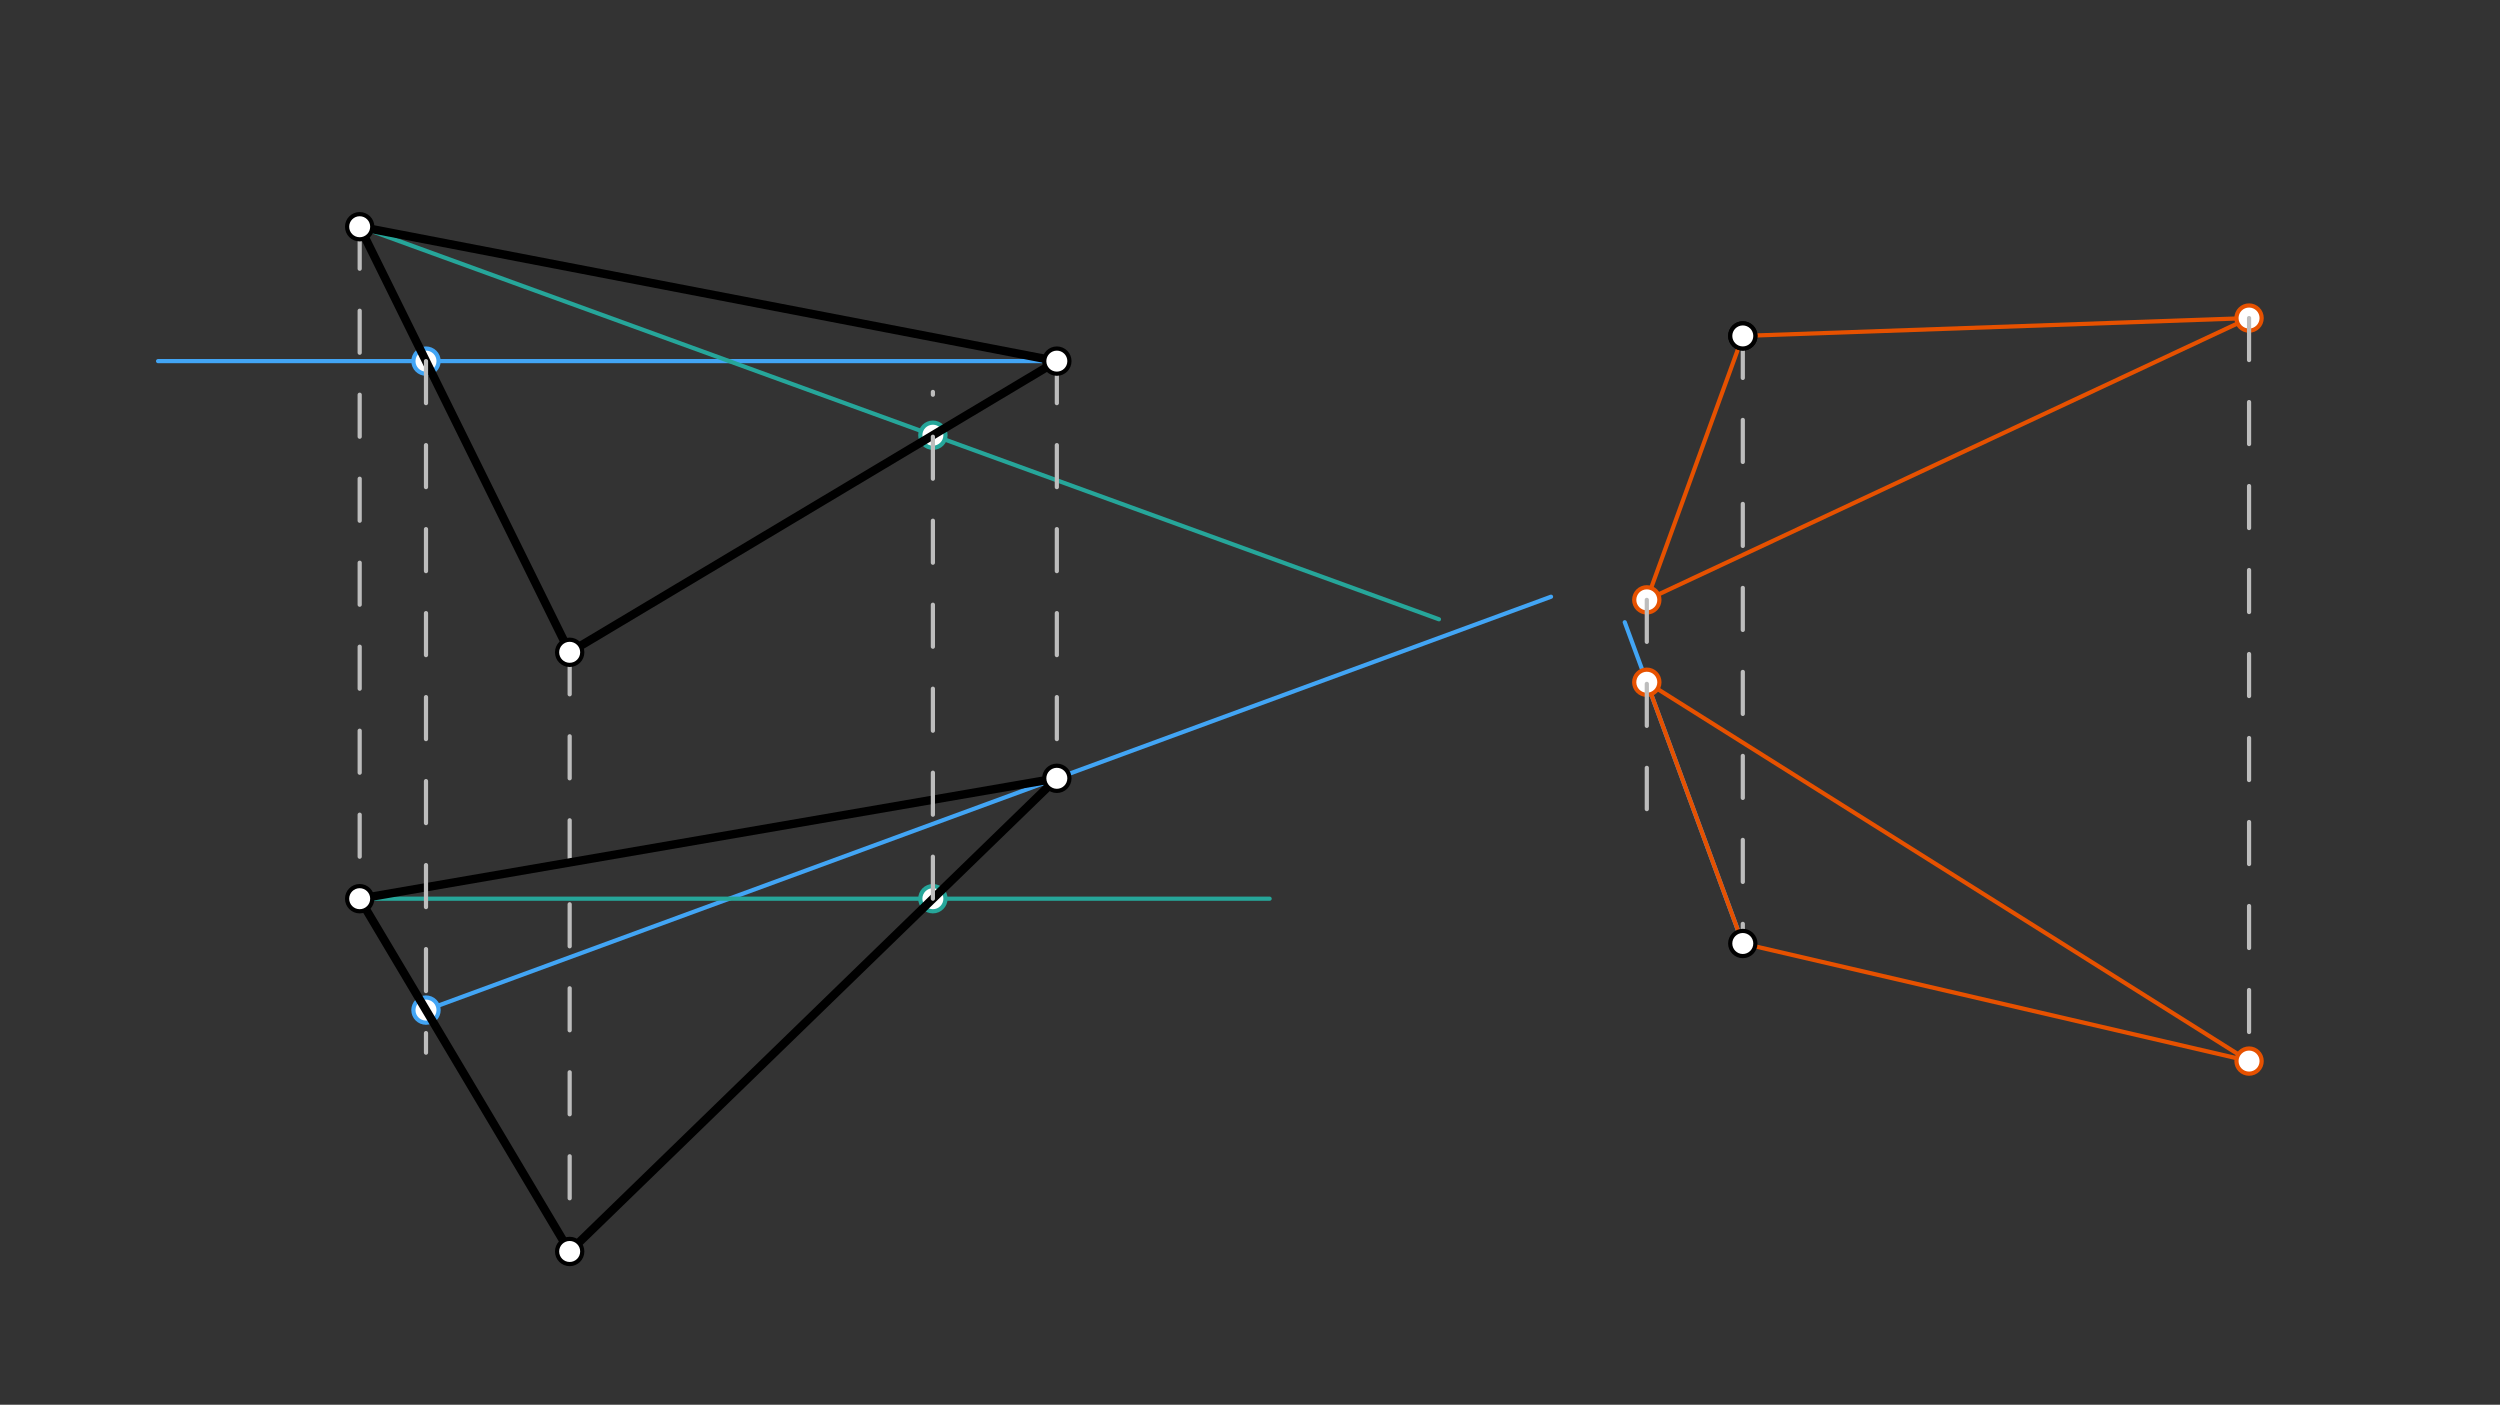 <svg xmlns="http://www.w3.org/2000/svg" class="svg--1it" height="100%" preserveAspectRatio="xMidYMid meet" viewBox="0 0 595.276 334.488" width="100%"><rect x="0" y="0" width="595.276" height="334.488" fill="#333333" stroke="none"/><defs><marker id="marker-arrow" markerHeight="16" markerUnits="userSpaceOnUse" markerWidth="24" orient="auto-start-reverse" refX="24" refY="4" viewBox="0 0 24 8"><path d="M 0 0 L 24 4 L 0 8 z" stroke="inherit"></path></marker></defs><g class="aux-layer--1FB"><g class="element--2qn"><line stroke="#42A5F5" stroke-dasharray="none" stroke-linecap="round" stroke-width="1" x1="251.644" x2="37.644" y1="85.989" y2="85.989"></line></g><g class="element--2qn"><line stroke="#42A5F5" stroke-dasharray="none" stroke-linecap="round" stroke-width="1" x1="101.434" x2="369.312" y1="240.515" y2="142.087"></line></g><g class="element--2qn"><line stroke="#42A5F5" stroke-dasharray="none" stroke-linecap="round" stroke-width="1" x1="414.978" x2="386.871" y1="224.656" y2="148.162"></line></g><g class="element--2qn"><line stroke="#26A69A" stroke-dasharray="none" stroke-linecap="round" stroke-width="1" x1="85.644" x2="302.311" y1="213.989" y2="213.989"></line></g><g class="element--2qn"><line stroke="#26A69A" stroke-dasharray="none" stroke-linecap="round" stroke-width="1" x1="85.644" x2="342.627" y1="53.989" y2="147.456"></line></g><g class="element--2qn"><line stroke="#E65100" stroke-dasharray="none" stroke-linecap="round" stroke-width="1" x1="414.978" x2="392.121" y1="79.989" y2="142.834"></line></g><g class="element--2qn"><line stroke="#E65100" stroke-dasharray="none" stroke-linecap="round" stroke-width="1" x1="392.121" x2="535.525" y1="142.834" y2="75.733"></line></g><g class="element--2qn"><line stroke="#E65100" stroke-dasharray="none" stroke-linecap="round" stroke-width="1" x1="535.525" x2="414.978" y1="75.733" y2="79.989"></line></g><g class="element--2qn"><line stroke="#E65100" stroke-dasharray="none" stroke-linecap="round" stroke-width="1" x1="414.978" x2="535.525" y1="224.656" y2="252.656"></line></g><g class="element--2qn"><line stroke="#E65100" stroke-dasharray="none" stroke-linecap="round" stroke-width="1" x1="535.525" x2="392.121" y1="252.656" y2="162.448"></line></g><g class="element--2qn"><line stroke="#E65100" stroke-dasharray="none" stroke-linecap="round" stroke-width="1" x1="392.121" x2="414.978" y1="162.448" y2="224.656"></line></g><g class="element--2qn"><circle cx="101.434" cy="85.989" r="3" stroke="#42A5F5" stroke-width="1" fill="#ffffff"></circle>}</g><g class="element--2qn"><circle cx="101.434" cy="240.515" r="3" stroke="#42A5F5" stroke-width="1" fill="#ffffff"></circle>}</g><g class="element--2qn"><circle cx="222.13" cy="213.989" r="3" stroke="#26A69A" stroke-width="1" fill="#ffffff"></circle>}</g><g class="element--2qn"><circle cx="222.13" cy="103.63" r="3" stroke="#26A69A" stroke-width="1" fill="#ffffff"></circle>}</g><g class="element--2qn"><circle cx="392.121" cy="142.834" r="3" stroke="#E65100" stroke-width="1" fill="#ffffff"></circle>}</g><g class="element--2qn"><circle cx="392.121" cy="162.448" r="3" stroke="#E65100" stroke-width="1" fill="#ffffff"></circle>}</g><g class="element--2qn"><circle cx="535.525" cy="75.733" r="3" stroke="#E65100" stroke-width="1" fill="#ffffff"></circle>}</g><g class="element--2qn"><circle cx="535.525" cy="252.656" r="3" stroke="#E65100" stroke-width="1" fill="#ffffff"></circle>}</g></g><g class="main-layer--3Vd"><g class="element--2qn"><line stroke="#000000" stroke-dasharray="none" stroke-linecap="round" stroke-width="2" x1="85.644" x2="135.644" y1="53.989" y2="155.322"></line></g><g class="element--2qn"><line stroke="#000000" stroke-dasharray="none" stroke-linecap="round" stroke-width="2" x1="135.644" x2="251.644" y1="155.322" y2="85.989"></line></g><g class="element--2qn"><line stroke="#000000" stroke-dasharray="none" stroke-linecap="round" stroke-width="2" x1="251.644" x2="85.644" y1="85.989" y2="53.989"></line></g><g class="element--2qn"><line stroke="#BDBDBD" stroke-dasharray="10" stroke-linecap="round" stroke-width="1" x1="85.644" x2="85.644" y1="53.989" y2="213.989"></line></g><g class="element--2qn"><line stroke="#BDBDBD" stroke-dasharray="10" stroke-linecap="round" stroke-width="1" x1="135.644" x2="135.644" y1="155.322" y2="297.989"></line></g><g class="element--2qn"><line stroke="#BDBDBD" stroke-dasharray="10" stroke-linecap="round" stroke-width="1" x1="251.644" x2="251.644" y1="85.989" y2="185.322"></line></g><g class="element--2qn"><line stroke="#000000" stroke-dasharray="none" stroke-linecap="round" stroke-width="2" x1="85.644" x2="251.644" y1="213.989" y2="185.322"></line></g><g class="element--2qn"><line stroke="#000000" stroke-dasharray="none" stroke-linecap="round" stroke-width="2" x1="251.644" x2="135.644" y1="185.322" y2="297.989"></line></g><g class="element--2qn"><line stroke="#000000" stroke-dasharray="none" stroke-linecap="round" stroke-width="2" x1="135.644" x2="85.644" y1="297.989" y2="213.989"></line></g><g class="element--2qn"><line stroke="#BDBDBD" stroke-dasharray="10" stroke-linecap="round" stroke-width="1" x1="414.978" x2="414.978" y1="79.989" y2="224.656"></line></g><g class="element--2qn"><line stroke="#BDBDBD" stroke-dasharray="10" stroke-linecap="round" stroke-width="1" x1="101.434" x2="101.434" y1="85.989" y2="250.656"></line></g><g class="element--2qn"><line stroke="#BDBDBD" stroke-dasharray="10" stroke-linecap="round" stroke-width="1" x1="222.13" x2="222.13" y1="213.989" y2="93.322"></line></g><g class="element--2qn"><line stroke="#BDBDBD" stroke-dasharray="10" stroke-linecap="round" stroke-width="1" x1="392.121" x2="392.121" y1="142.834" y2="192.656"></line></g><g class="element--2qn"><line stroke="#BDBDBD" stroke-dasharray="10" stroke-linecap="round" stroke-width="1" x1="535.525" x2="535.525" y1="75.733" y2="252.656"></line></g><g class="element--2qn"><circle cx="414.978" cy="79.989" r="3" stroke="#000000" stroke-width="1" fill="#ffffff"></circle>}</g><g class="element--2qn"><circle cx="414.978" cy="79.989" r="3" stroke="#000000" stroke-width="1" fill="#ffffff"></circle>}</g><g class="element--2qn"><circle cx="414.978" cy="224.656" r="3" stroke="#000000" stroke-width="1" fill="#ffffff"></circle>}</g><g class="element--2qn"><circle cx="85.644" cy="53.989" r="3" stroke="#000000" stroke-width="1" fill="#ffffff"></circle>}</g><g class="element--2qn"><circle cx="135.644" cy="155.322" r="3" stroke="#000000" stroke-width="1" fill="#ffffff"></circle>}</g><g class="element--2qn"><circle cx="251.644" cy="85.989" r="3" stroke="#000000" stroke-width="1" fill="#ffffff"></circle>}</g><g class="element--2qn"><circle cx="251.644" cy="185.322" r="3" stroke="#000000" stroke-width="1" fill="#ffffff"></circle>}</g><g class="element--2qn"><circle cx="135.644" cy="297.989" r="3" stroke="#000000" stroke-width="1" fill="#ffffff"></circle>}</g><g class="element--2qn"><circle cx="85.644" cy="213.989" r="3" stroke="#000000" stroke-width="1" fill="#ffffff"></circle>}</g></g><g class="snaps-layer--2PT"></g><g class="temp-layer--rAP"></g></svg>